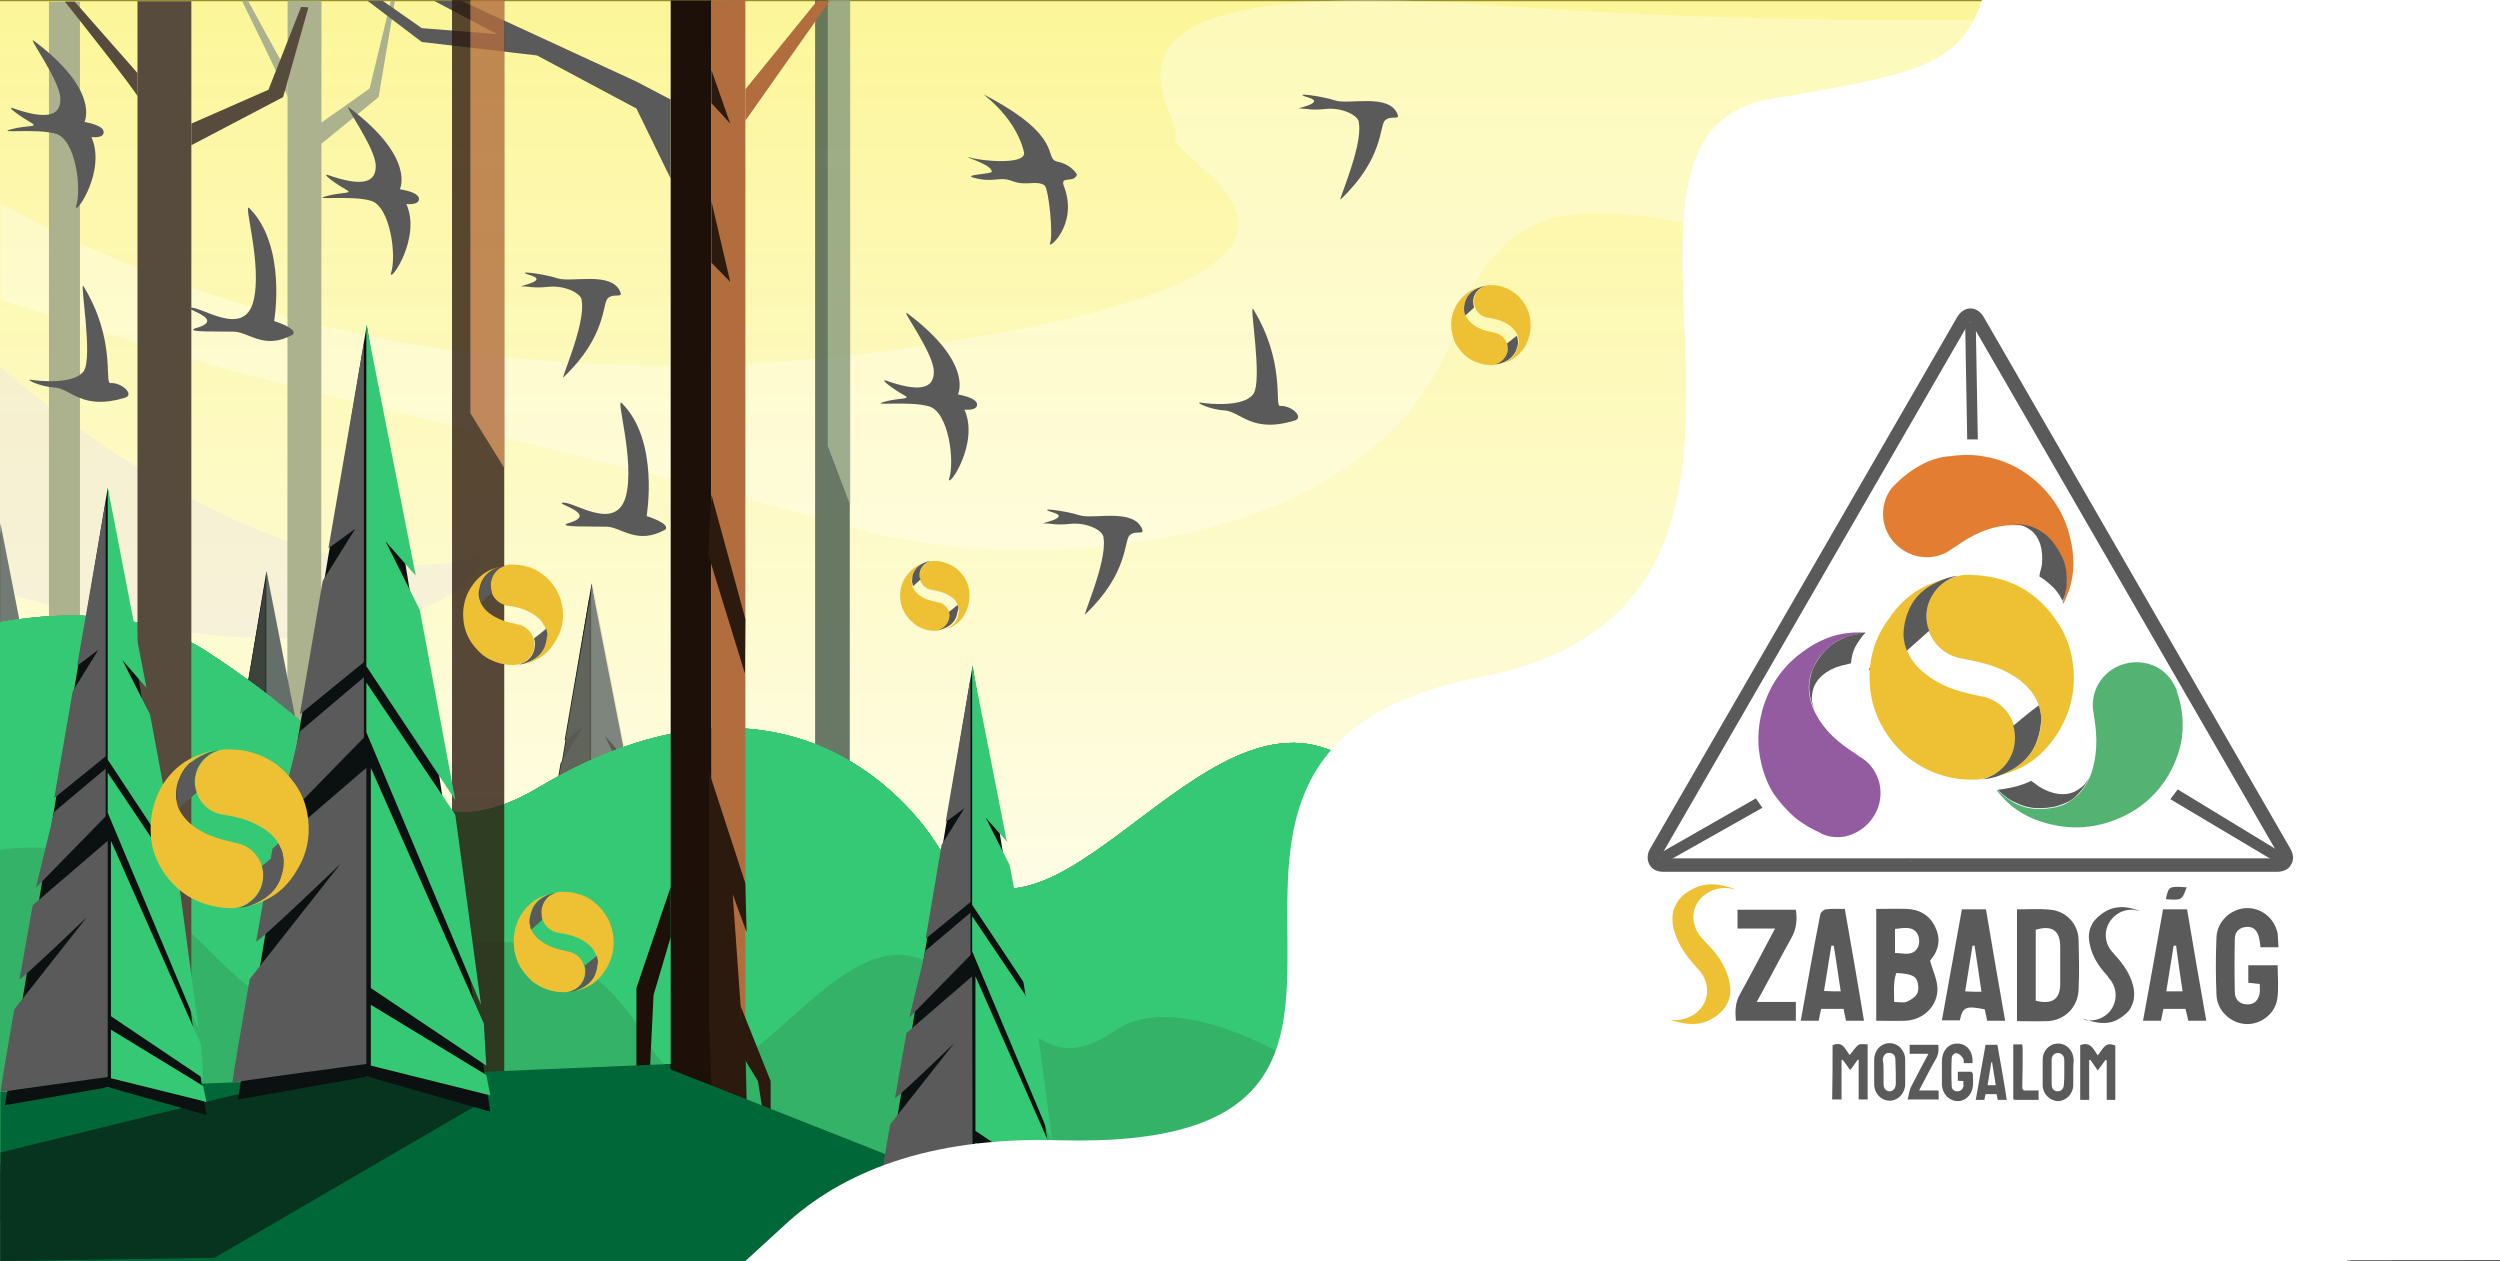 <?xml version="1.0" encoding="utf-8"?>
<!-- Generator: Adobe Illustrator 24.1.2, SVG Export Plug-In . SVG Version: 6.00 Build 0)  -->
<svg version="1.1" id="Réteg_1" xmlns="http://www.w3.org/2000/svg" xmlns:xlink="http://www.w3.org/1999/xlink" x="0px" y="0px"
	 viewBox="0 0 612.8 309.1" style="enable-background:new 0 0 612.8 309.1;" xml:space="preserve">
<rect x="0" y="0" width="612.8" height="309.1" fill="#333333" stroke="none"/>
<style type="text/css">
	.st0{fill:#FFFFFF;}
	.st1{fill:url(#SVGID_1_);}
	.st2{opacity:0.3;fill:#5B7768;enable-background:new    ;}
	.st3{opacity:0.5;fill:#F1E8E3;enable-background:new    ;}
	.st4{opacity:0.2;fill:#FFFADF;enable-background:new    ;}
	.st5{opacity:0.32;fill:#FFFFFF;enable-background:new    ;}
	.st6{fill:#0B1110;}
	.st7{fill:#4A5A59;}
	.st8{fill:#19231F;}
	.st9{opacity:0.4;fill:#CDC7B1;enable-background:new    ;}
	.st10{fill:#ACB18E;}
	.st11{fill:#3E5448;}
	.st12{opacity:0.3;fill:#CDC7B1;enable-background:new    ;}
	.st13{opacity:0.2;fill:#CDC7B1;enable-background:new    ;}
	.st14{fill:#59755C;}
	.st15{opacity:0.8;}
	.st16{fill:#425749;}
	.st17{fill:#869A7C;}
	.st18{fill:#54B372;}
	.st19{fill:#36C975;}
	.st20{fill:#1C1009;}
	.st21{opacity:0.7;}
	.st22{fill:#422211;}
	.st23{fill:#34B267;}
	.st24{fill:#B16D3D;}
	.st25{fill:#2D1A0F;}
	.st26{fill:#5A5A5A;}
	.st27{fill:#564B3C;}
	.st28{fill:#EEC135;}
	.st29{fill:#006838;}
	.st30{opacity:0.6;fill:#0B1110;enable-background:new    ;}
	.st31{fill:#816F65;}
	.st32{fill:#935CA1;}
	.st33{fill:#E37D32;}
</style>
<rect y="0.3" class="st0" width="575.3" height="308.8"/>
<linearGradient id="SVGID_1_" gradientUnits="userSpaceOnUse" x1="288.055" y1="14.454" x2="288.055" y2="323.89" gradientTransform="matrix(1 0 0 -1 0 323.89)">
	<stop  offset="0" style="stop-color:#FFFFFF;stop-opacity:0.4"/>
	<stop  offset="1" style="stop-color:#F9ED32;stop-opacity:0.5"/>
</linearGradient>
<rect y="0" class="st1" width="576.1" height="309.4"/>
<polygon class="st2" points="311.3,247.8 335.8,237.2 443.4,270.6 369.5,261.7 "/>
<path class="st3" d="M-0.3,89.6c0,0,67.8,60.9,118,46.8c0,0,2.5,10-30.9,18c-32.7,7.9-87.3-9.7-87.3-9.7L-0.3,89.6z"/>
<polygon class="st4" points="371.9,254.3 449.5,227.7 493.3,278.3 283.8,280 "/>
<path class="st5" d="M0.1,50c5.1,1.8,88.1,54.4,220.9,35.5c132.8-19,65-45.5,67.1-51.9S255.2-6.9,366.1,1.3s209.9,0,209.9,0v46.1
	c0,0-55.6-22.6-101,3.6C429.5,77.1,376.6,22,357.2,79.8c-19.4,57.8-108,61.4-147.9,49.6C169.3,117.7,75.3,96.1,55.9,90.6
	C36.5,85.2,0.1,73.5,0.1,73.5C0.1,57.5,0.1,57.5,0.1,50z"/>
<g>
	<g>
		<polygon class="st6" points="193.9,180.5 176.4,285.1 193.9,282.1 210.6,286.8 202.6,234.3 		"/>
		<polygon class="st7" points="193.8,180.4 193.8,226.6 205.8,244.7 201,219 196.4,209.7 200.4,214.4 		"/>
		<polygon class="st7" points="193.8,228.8 205.8,246.6 209.3,272.4 193.8,235.5 		"/>
		<polygon class="st7" points="194.4,240.3 209.7,274.9 210,280.6 194.4,270.1 		"/>
		<polygon class="st7" points="194.4,272.4 194.4,280.6 210.6,284.6 210,281.9 		"/>
		<polygon class="st8" points="193.5,182.9 193.5,226 184.8,233.1 187.9,215 192.3,208 188.7,210.6 		"/>
		<polygon class="st8" points="193.5,228.1 193.5,236.2 181.7,248.3 184.8,235.4 		"/>
		<path class="st8" d="M193.8,240.3l-12.7,10.9c0,0-1.1,5.8-2.2,12.5c-0.1,0.6,11.4-10.5,11.4-10.5L178,268.9
			c-1.4,8-2.4,14.1-2.3,14c0.3-0.1,18.1-2.6,18.1-2.6L193.8,240.3L193.8,240.3z"/>
	</g>
	<path class="st9" d="M210.6,284.6l-0.5-2.7l-0.2-0.1l-0.2-1.4l0.5,0.3l-0.4-5.7l-1.4-3.2l-0.4-2.7l1.5,3.5l-3.5-25.7L204,244
		l-0.4-2.6l2.2,3.3L201,219l-1.4-2.8l-0.6-3.4l1.4,1.6l-6.6-34v0.3l-1.1,6.4l-4.1,23.6l0.2-0.1l-0.7,4.1l-0.3,0.4l-3.1,18.1l0.4-0.3
		l-0.6,3.6l-2.9,11.9l1.1-1.1l-0.5,3.1l-1.1,0.9c0,0-1.1,5.9-2.2,12.5c0,0.1,0.5-0.3,1.2-1l-0.7,4.3l-1.4,1.8
		c-1.4,8-2.4,14.1-2.3,14c0,0,0.5-0.1,1.1-0.2l-0.4,2.4l17.5-3l16.6,4.8l-0.4-2.3L210.6,284.6z"/>
</g>
<g>
	<polygon class="st10" points="78.7,268.7 70.4,268.7 70.5,0.2 78.8,0.2 	"/>
	<polygon class="st10" points="78.7,30.1 90.6,21.7 95.8,0.2 96.8,0.2 92.8,23.8 78.7,35.3 	"/>
	<path class="st10" d="M70.5,17.9L60.8,0.2h-1.5c0,0,11.2,22.7,11.2,23.6S70.5,17.9,70.5,17.9z"/>
</g>
<rect x="12" y="0.4" class="st10" width="7.6" height="269.1"/>
<g>
	<g>
		<polygon class="st6" points="422.4,141 398.6,283.9 422.6,279.8 445.3,286.3 434.3,214.5 		"/>
		<polygon class="st7" points="422.4,140.8 422.4,203.9 438.8,228.6 432.3,193.5 425.9,180.9 431.5,187.2 		"/>
		<polygon class="st7" points="422.4,207 438.8,231.4 443.5,266.5 422.4,216.2 		"/>
		<polygon class="st7" points="423.2,222.7 444.1,269.9 444.5,277.7 423.2,263.4 		"/>
		<polygon class="st7" points="423.2,266.5 423.2,277.7 445.3,283.2 444.5,279.5 		"/>
		<polygon class="st8" points="421.9,144.2 421.9,203.2 410.1,212.8 414.3,188.2 420.3,178.5 415.4,182.1 		"/>
		<polygon class="st8" points="421.9,206 421.9,217.1 405.8,233.6 410.1,216 		"/>
		<path class="st8" d="M422.4,222.7l-17.3,14.9c0,0-1.4,8-3,17.1c-0.1,0.8,15.6-14.3,15.6-14.3l-16.8,21.3
			c-1.9,10.9-3.4,19.3-3.2,19.2c0.4-0.2,24.8-3.5,24.8-3.5L422.4,222.7L422.4,222.7z"/>
	</g>
	<path class="st9" d="M445.3,283.2l-0.7-3.7l-0.3-0.2l-0.3-2l0.6,0.4l-0.5-7.8l-2-4.4l-0.6-3.7l2,4.7l-4.7-35.2l-2.5-3.6l-0.5-3.6
		l3,4.5l-6.6-35.1l-1.9-3.8l-0.8-4.6l1.9,2.1l-9.1-46.5v0.4l-1.5,8.7l-5.6,32.2l0.2-0.2l-0.9,5.6l-0.3,0.6l-4.3,24.6l0.5-0.4l-0.8,5
		l-3.9,16.2l1.5-1.5l-0.7,4.3l-1.5,1.3c0,0-1.4,8-3,17.1c0,0.2,0.6-0.4,1.7-1.3l-1,5.8l-2,2.5c-1.9,10.9-3.4,19.3-3.2,19.2
		c0,0,0.6-0.1,1.6-0.3l-0.5,3.3l23.9-4.2l22.7,6.5l-0.5-3.2L445.3,283.2z"/>
</g>
<g>
	<g>
		<polygon class="st6" points="389.3,192.8 374.7,280.6 389.4,278 403.4,282 396.6,237.9 		"/>
		<polygon class="st7" points="389.3,192.6 389.3,231.4 399.4,246.6 395.4,225 391.5,217.3 394.9,221.2 		"/>
		<polygon class="st7" points="389.3,233.3 399.4,248.3 402.3,269.9 389.3,238.9 		"/>
		<polygon class="st7" points="389.8,243 402.6,272 402.9,276.8 389.8,268 		"/>
		<polygon class="st7" points="389.8,269.9 389.8,276.8 403.4,280.1 402.9,277.8 		"/>
		<polygon class="st8" points="389,194.8 389,231 381.7,236.9 384.4,221.8 388,215.8 385,218.1 		"/>
		<polygon class="st8" points="389,232.7 389,239.5 379.1,249.6 381.7,238.8 		"/>
		<path class="st8" d="M389.3,243l-10.6,9.2c0,0-0.9,4.9-1.9,10.5c-0.1,0.5,9.6-8.8,9.6-8.8l-10.3,13.1c-1.2,6.7-2.1,11.8-1.9,11.8
			c0.2-0.1,15.2-2.1,15.2-2.1L389.3,243L389.3,243z"/>
	</g>
	<path class="st9" d="M403.4,280.1l-0.5-2.3l-0.2-0.1l-0.2-1.2l0.4,0.3l-0.3-4.8l-1.2-2.7l-0.4-2.3l1.2,2.9l-2.9-21.6l-1.5-2.2
		l-0.3-2.2l1.8,2.8l-4-21.6l-1.2-2.3l-0.5-2.8l1.1,1.3l-5.6-28.5v0.3l-0.9,5.4l-3.4,19.8l0.1-0.1l-0.6,3.5l-0.2,0.3l-2.6,15.1
		l0.3-0.2l-0.5,3.1l-2.4,9.9l0.9-0.9l-0.4,2.6l-0.9,0.8c0,0-0.9,4.9-1.9,10.5c0,0.1,0.4-0.2,1-0.8l-0.6,3.6l-1.2,1.5
		c-1.2,6.7-2.1,11.8-1.9,11.8c0,0,0.4-0.1,1-0.2l-0.3,2l14.7-2.6l14,4l-0.3-1.9L403.4,280.1z"/>
</g>
<g>
	<g>
		<polygon class="st6" points="219.1,216.4 208.4,281.1 219.2,279.2 229.5,282.1 224.5,249.6 		"/>
		<polygon class="st7" points="219.1,216.3 219.1,244.9 226.6,256 223.6,240.2 220.7,234.4 223.2,237.3 		"/>
		<polygon class="st7" points="219.1,246.3 226.6,257.3 228.7,273.2 219.1,250.4 		"/>
		<polygon class="st7" points="219.5,253.4 228.9,274.7 229.1,278.3 219.5,271.8 		"/>
		<polygon class="st7" points="219.5,273.2 219.5,278.3 229.5,280.7 229.1,279 		"/>
		<polygon class="st8" points="218.9,217.9 218.9,244.5 213.6,248.9 215.5,237.7 218.2,233.4 215.9,235 		"/>
		<polygon class="st8" points="218.9,245.8 218.9,250.8 211.6,258.3 213.6,250.3 		"/>
		<path class="st8" d="M219.1,253.4l-7.8,6.7c0,0-0.6,3.6-1.4,7.7c-0.1,0.4,7.1-6.5,7.1-6.5l-7.6,9.6c-0.9,4.9-1.5,8.7-1.4,8.7
			c0.2-0.1,11.2-1.6,11.2-1.6V253.4z"/>
	</g>
	<path class="st9" d="M229.5,280.7l-0.3-1.7L229,279l-0.1-0.9l0.3,0.2l-0.2-3.5l-0.9-2l-0.3-1.7l0.9,2.1l-2.1-15.9l-1.1-1.6
		l-0.3-1.6l1.4,2l-3-15.9l-0.9-1.7l-0.3-2.1l0.9,1l-4.1-21v0.2l-0.7,3.9l-2.5,14.6l0.1-0.1l-0.4,2.6l-0.2,0.3l-1.9,11.1l0.2-0.2
		l-0.4,2.3l-1.8,7.3l0.7-0.7l-0.3,1.9l-0.7,0.6c0,0-0.6,3.6-1.4,7.7c0,0.1,0.3-0.2,0.8-0.6l-0.4,2.6l-0.9,1.1
		c-0.9,4.9-1.5,8.7-1.4,8.7c0,0,0.3-0.1,0.7-0.1l-0.3,1.5l10.8-1.9l10.3,2.9l-0.2-1.4L229.5,280.7z"/>
</g>
<g>
	<g>
		<polygon class="st6" points="241.3,252.2 234.2,294.9 241.4,293.6 248.1,295.6 244.9,274.1 		"/>
		<polygon class="st7" points="241.3,252.1 241.3,271 246.2,278.4 244.3,267.9 242.4,264.1 244,266 		"/>
		<polygon class="st7" points="241.3,271.9 246.2,279.2 247.6,289.7 241.3,274.6 		"/>
		<polygon class="st7" points="241.6,276.6 247.8,290.7 247.9,293 241.6,288.7 		"/>
		<polygon class="st7" points="241.6,289.7 241.6,293 248.1,294.6 247.9,293.5 		"/>
		<polygon class="st8" points="241.2,253.2 241.2,270.8 237.6,273.6 238.9,266.3 240.7,263.4 239.2,264.5 		"/>
		<polygon class="st8" points="241.2,271.6 241.2,274.9 236.4,279.8 237.6,274.6 		"/>
		<path class="st8" d="M241.3,276.6l-5.2,4.5c0,0-0.4,2.4-0.9,5.1c0,0.2,4.7-4.3,4.7-4.3l-5,6.4c-0.6,3.3-1,5.7-0.9,5.7
			c0.1-0.1,7.4-1,7.4-1V276.6z"/>
	</g>
	<path class="st9" d="M248.1,294.6l-0.2-1.1l-0.1-0.1l-0.1-0.6l0.2,0.1l-0.1-2.3l-0.6-1.3l-0.2-1.1l0.6,1.4l-1.4-10.5l-0.7-1.1
		l-0.2-1.1l0.9,1.4l-2-10.5l-0.6-1.1l-0.2-1.4l0.6,0.6l-2.7-13.9v0.1l-0.4,2.6l-1.7,9.6l0.1,0l-0.3,1.7l-0.1,0.2l-1.3,7.4l0.1-0.1
		l-0.3,1.5l-1.2,4.8l0.4-0.5l-0.2,1.3l-0.4,0.4c0,0-0.4,2.4-0.9,5.1c0,0,0.2-0.1,0.5-0.4l-0.3,1.7l-0.6,0.7c-0.6,3.3-1,5.7-0.9,5.7
		c0,0,0.2,0,0.5-0.1l-0.2,1l7.1-1.2l6.8,1.9l-0.1-0.9L248.1,294.6z"/>
</g>
<polygon class="st11" points="0.1,208 69.7,244.5 210.1,264.8 288.1,309.1 0.1,309.1 "/>
<g>
	<g>
		<polygon class="st6" points="11,197.4 0.1,130 0.1,266.9 22.6,273.3 		"/>
		<polygon class="st7" points="8.8,175.2 2.1,161.8 8,168.6 0.1,128.3 0.1,188.8 15.8,212.4 		"/>
		<polygon class="st7" points="15.8,215.2 0.1,192 0.1,203.3 20.8,252.4 		"/>
		<polygon class="st7" points="21.3,256.1 0.1,208 0.1,249.7 21.8,264.3 		"/>
		<polygon class="st7" points="21.8,266.2 0.1,252.9 0.1,264.5 22.6,270.1 		"/>
	</g>
	<polygon class="st12" points="22.1,270 22.6,270.1 21.8,266.2 21.5,266 21.2,263.9 21.8,264.3 21.3,256.1 19.3,251.4 18.7,247.4 
		20.8,252.4 15.8,215.2 13.2,211.4 12.6,207.6 15.8,212.4 8.8,175.2 6.8,171.2 6,166.3 8,168.6 0.1,128.3 0.1,266.9 22.6,273.3 	"/>
</g>
<g>
	<g>
		<polygon class="st6" points="65.3,140.1 43.2,273.3 65.5,269.4 86.6,275.4 76.4,208.6 		"/>
		<polygon class="st7" points="65.3,139.9 65.3,198.8 80.6,221.8 74.5,189.1 68.6,177.3 73.8,183.2 		"/>
		<polygon class="st7" points="65.3,201.6 80.6,224.3 85,257 65.3,210.1 		"/>
		<polygon class="st7" points="66.1,216.2 85.5,260.2 85.9,267.5 66.1,254.1 		"/>
		<polygon class="st7" points="66.1,257 66.1,267.5 86.6,272.6 85.9,269.1 		"/>
		<polygon class="st8" points="64.9,143.1 64.9,198.1 53.8,207 57.8,184.1 63.4,175.1 58.8,178.5 		"/>
		<polygon class="st8" points="64.9,200.6 64.9,211 49.8,226.4 53.8,210 		"/>
		<path class="st8" d="M65.3,216.2l-16.1,13.9c0,0-1.3,7.4-2.8,15.9c-0.1,0.7,14.5-13.4,14.5-13.4l-15.7,19.9
			c-1.8,10.2-3.1,17.9-2.9,17.8c0.3-0.2,23.1-3.3,23.1-3.3L65.3,216.2L65.3,216.2z"/>
	</g>
	<path class="st13" d="M86.6,272.6l-0.7-3.5l-0.3-0.2l-0.3-1.8l0.6,0.4l-0.4-7.3l-1.8-4.1l-0.5-3.5L85,257l-4.4-32.8l-2.3-3.4
		l-0.5-3.3l2.8,4.2l-6.1-32.7l-1.8-3.5l-0.7-4.3l1.8,2l-8.4-43.3v0.4l-1.3,8.1l-5.2,30l0.2-0.2l-0.9,5.3l-0.3,0.5l-4,23l0.5-0.4
		l-0.8,4.6l-3.7,15.1l1.4-1.4l-0.7,4l-1.4,1.2c0,0-1.3,7.4-2.8,15.9c0,0.1,0.6-0.3,1.6-1.2l-0.9,5.4l-1.8,2.3
		c-1.8,10.2-3.1,17.9-2.9,17.8c0,0,0.6-0.1,1.5-0.3l-0.5,3.1l22.3-3.9l21.2,6l-0.4-2.9L86.6,272.6z"/>
</g>
<path class="st3" d="M576.1,45.2c0,0-67.8,60.9-118,46.8c0,0-2.5,10,30.9,18c32.7,7.9,87.3-9.7,87.3-9.7L576.1,45.2z"/>
<path class="st14" d="M69.7,244.5c2.4,1,140.4,20.3,140.4,20.3L83.3,254.6L69.7,244.5z"/>
<g>
	<g>
		<polygon class="st6" points="145,143.1 122.8,276.3 145.1,272.4 166.3,278.4 156.1,211.6 		"/>
		<polygon class="st7" points="144.9,142.9 144.9,201.8 160.2,224.8 154.1,192.1 148.2,180.3 153.4,186.2 		"/>
		<polygon class="st7" points="144.9,204.6 160.2,227.3 164.6,260 144.9,213.2 		"/>
		<polygon class="st7" points="145.7,219.3 165.1,263.2 165.6,270.5 145.7,257.1 		"/>
		<polygon class="st7" points="145.7,260 145.7,270.5 166.3,275.6 165.6,272.1 		"/>
		<polygon class="st8" points="144.5,146.1 144.5,201.1 133.5,210.1 137.4,187.1 143,178.1 138.4,181.5 		"/>
		<polygon class="st8" points="144.5,203.7 144.5,214 129.5,229.4 133.5,213 		"/>
		<path class="st8" d="M144.9,219.3l-16.1,13.9c0,0-1.3,7.4-2.8,15.9c-0.1,0.7,14.5-13.4,14.5-13.4l-15.7,19.9
			c-1.8,10.2-3.1,17.9-2.9,17.8c0.3-0.2,23.1-3.3,23.1-3.3L144.9,219.3L144.9,219.3z"/>
	</g>
	<path class="st9" d="M166.3,275.6l-0.7-3.5l-0.3-0.2l-0.3-1.8l0.6,0.4l-0.4-7.3l-1.8-4.1l-0.5-3.5l1.9,4.4l-4.4-32.8l-2.3-3.4
		l-0.5-3.3l2.8,4.2l-6.1-32.7l-1.8-3.5l-0.7-4.3l1.8,2l-8.4-43.3v0.4l-1.4,8.1l-5.2,30l0.2-0.2l-0.9,5.3l-0.3,0.5l-4,23l0.4-0.4
		l-0.8,4.6l-3.6,15.1l1.4-1.4l-0.7,4l-1.4,1.2c0,0-1.3,7.4-2.8,15.9c0,0.1,0.6-0.3,1.6-1.2l-0.9,5.4l-1.8,2.3
		c-1.8,10.2-3.1,17.9-2.9,17.8c0.1,0,0.6-0.1,1.5-0.3l-0.5,3.1l22.3-3.9l21.1,6l-0.4-2.9L166.3,275.6z"/>
</g>
<g class="st15">
	<rect x="199.8" y="0" class="st16" width="8.5" height="285.6"/>
	<polygon class="st17" points="208.4,123.8 202.9,109.3 202.9,0 208.4,0 	"/>
</g>
<g>
	<path class="st18" d="M576.3,297.8l-203.7,11.3L14,251.1c-4.1-3.5-7.3-7.3-9.7-11.2c-1.8-2.9-3.2-5.9-4.3-9v-78.4
		c17.9-3.1,35.9-2.2,50.2,6.9c38.5,24.6,50.4,52.3,81.7,33.7c66.8-39.7,97.6,13.8,97.7,13.9c25.3,37.8,61.3-36.2,95.7-23.4
		c37.5,14,47.4-9.5,67.1-23.5L576.3,297.8z"/>
	<path class="st18" d="M576.3,297.8l-203.7,11.3L14,251.1c-4.1-3.5-7.3-7.3-9.7-11.2c-1.8-2.9-3.2-5.9-4.3-9v-78.4
		c17.9-3.1,35.9-2.2,50.2,6.9c38.5,24.6,50.4,52.3,81.7,33.7c66.8-39.7,97.6,13.8,97.7,13.9c25.3,37.8,61.3-36.2,95.7-23.4
		c37.5,14,47.4-9.5,67.1-23.5L576.3,297.8z"/>
	<path class="st18" d="M576.3,297.8l-203.7,11.3L14,251.1c-4.1-3.5-7.3-7.3-9.7-11.2c-1.8-2.9-3.2-5.9-4.3-9v-78.4
		c17.9-3.1,35.9-2.2,50.2,6.9c38.5,24.6,50.4,52.3,81.7,33.7c66.8-39.7,97.6,13.8,97.7,13.9c25.3,37.8,61.3-36.2,95.7-23.4
		c37.5,14,47.4-9.5,67.1-23.5L576.3,297.8z"/>
	<path class="st18" d="M576.3,297.8l-203.7,11.3L14,251.1c-4.1-3.5-7.3-7.3-9.7-11.2c-1.8-2.9-3.2-5.9-4.3-9v-78.4
		c17.9-3.1,35.9-2.2,50.2,6.9c38.5,24.6,50.4,52.3,81.7,33.7c66.8-39.7,97.6,13.8,97.7,13.9c25.3,37.8,61.3-36.2,95.7-23.4
		c37.5,14,47.4-9.5,67.1-23.5L576.3,297.8z"/>
	<path class="st18" d="M576.3,297.8l-203.7,11.3L14,251.1c-4.1-3.5-7.3-7.3-9.7-11.2c-1.8-2.9-3.2-5.9-4.3-9v-78.4
		c17.9-3.1,35.9-2.2,50.2,6.9c38.5,24.6,50.4,52.3,81.7,33.7c66.8-39.7,97.6,13.8,97.7,13.9c25.3,37.8,61.3-36.2,95.7-23.4
		c37.5,14,47.4-9.5,67.1-23.5L576.3,297.8z"/>
	<path class="st18" d="M576.3,297.8l-203.7,11.3L14,251.1c-4.1-3.5-7.3-7.3-9.7-11.2c-1.8-2.9-3.2-5.9-4.3-9v-78.4
		c17.9-3.1,35.9-2.2,50.2,6.9c38.5,24.6,50.4,52.3,81.7,33.7c66.8-39.7,97.6,13.8,97.7,13.9c25.3,37.8,61.3-36.2,95.7-23.4
		c37.5,14,47.4-9.5,67.1-23.5L576.3,297.8z"/>
	<g>
		<path class="st19" d="M576.3,297.8l-203.7,11.3L14,251.1c-4.1-3.5-7.3-7.3-9.7-11.2c-1.8-2.9-3.2-5.9-4.3-9v-78.4
			c17.9-3.1,35.9-2.2,50.2,6.9c38.5,24.6,50.4,52.3,81.7,33.7c66.8-39.7,97.6,13.8,97.7,13.9c25.3,37.8,61.3-36.2,95.7-23.4
			c37.5,14,47.4-9.5,67.1-23.5L576.3,297.8z"/>
	</g>
</g>
<polygon class="st20" points="158.1,260.8 125.7,267.1 91,281.5 72.5,287.6 0.1,276.5 0.1,299.4 45.8,292 71.8,309.5 135.8,292 
	199.4,295.5 176.7,270.9 166.4,260.8 "/>
<polygon class="st14" points="495.2,212.9 477.9,255 413.1,272.5 402,260.8 472.3,248.1 "/>
<g class="st21">
	<path class="st11" d="M468.5,54.8c0,0,0.5,0.8,0.6,0.8s0.1-0.6,0.6-0.8C470.3,54.5,468.5,54.8,468.5,54.8z"/>
	<path class="st11" d="M472.1,55.5c-0.1-0.5-1.4-1-2.7-0.6c-1.3,0.4,1.2-1.1,2.4-0.5C473.1,54.9,472.2,55.5,472.1,55.5L472.1,55.5z"
		/>
	<path class="st11" d="M465.2,54.2c0,0,2.6-0.2,3.3,0.6c0.3,0.3,0.7,0.3,0.6,0.1c-0.2-0.4-0.9-1.1-1.6-1.2
		C466.7,53.5,465.6,53.9,465.2,54.2z"/>
</g>
<g>
	<path class="st22" d="M11.4,251.6c0-4.5,0-9.1,0-13.6c0-0.5-0.1-0.9-0.4-1.3c-2.5-4-5-8.1-7.4-12.1c-0.6-1-0.6-1.8,0.1-2.6
		c0.8-0.9,2.3-0.9,2.9,0.1c1,1.5,1.9,3,2.8,4.5c1.3,2.1,2.6,4.1,3.8,6.2c0.1,0.2,0.3,0.4,0.6,0.4c1.3,0,2.6,0,4,0
		c0.4,0,0.5-0.2,0.6-0.4c2.1-3.4,4.2-6.8,6.2-10.2c0.7-1.1,1.7-1.5,2.7-1c1,0.5,1.4,1.6,0.9,2.6c-0.7,1.3-1.5,2.6-2.3,3.8
		c-1.8,3-3.7,6-5.5,9c-0.1,0.2-0.2,0.4-0.2,0.6c0,5.5,0,11,0,16.5c0,3.7,0,7.4,0,11.1c0,0.6-0.1,1.2-0.6,1.7
		c-0.6,0.5-1.3,0.7-2.1,0.4c-0.8-0.3-1.2-0.9-1.2-1.8c0-1.7,0-3.4,0-5.1c0-3.3,0-6.5,0-9.8c0-0.5-0.4-0.3-0.6-0.3
		c-0.3-0.1-0.4,0-0.4,0.3c0,3.6,0,7.1,0,10.7c0,1.3,0,2.7,0,4c0,1.2-0.8,2.1-1.9,2.1c-1.1,0-2-0.9-2-2.1
		C11.4,260.9,11.4,256.3,11.4,251.6L11.4,251.6z"/>
	<path class="st22" d="M11.2,227.3c-0.1-2.3,1.9-4.4,4.3-4.4c2.4-0.1,4.5,1.9,4.5,4.4c0,2.4-1.7,4.3-4.3,4.4
		C13.3,231.8,11.3,229.8,11.2,227.3z"/>
</g>
<polygon class="st20" points="197.3,300.8 201.5,300.8 283.3,309.1 249.7,308.3 178.1,309.1 70.5,309.1 0.1,309.1 0.1,287.6 
	40.3,297.5 69.7,300 123.6,292 "/>
<path class="st23" d="M273.7,252.4c-19.4,13.1-20.8-5.4-47.4-17.1c-24.4-10.8-50,51.4-67.9,19.6c-0.1-0.1-22-45.1-69.4-11.7
	c-22.3,15.7-30.7-7.7-58-28.3c-8.9-6.7-19.8-8.1-31-6.6v77c1.5,2.3,3.2,4.5,5.3,6.6l361.2,7.4c0,0-34.9-30.3-52.5-41
	C306.2,253.8,285.6,244.4,273.7,252.4z"/>
<g>
	<rect x="164.4" y="0.1" class="st20" width="10" height="273.3"/>
	<polygon class="st24" points="182.7,273.4 174.4,273.4 174.4,0.1 182.7,0 	"/>
	<polygon class="st25" points="181.8,258.5 185.8,265 187.6,276.5 188.9,276.5 188.9,265 181.5,246.5 	"/>
	<polygon class="st25" points="173.8,189.2 182.7,216.5 183,228.5 179.6,219.2 181.6,247.4 181.6,249.9 182.8,260.4 183.1,273.4 
		173.8,273.4 	"/>
	<polygon class="st25" points="174.4,121.3 173.6,135.9 182.6,165.1 182.7,151.7 	"/>
	<polygon class="st25" points="174.4,64.4 179,69.1 174.4,49.4 	"/>
	<polygon class="st25" points="174.4,17.2 179,30.3 174.4,25.3 	"/>
	<polygon class="st20" points="164.4,217.4 156,242.2 156,270.5 158.9,270.5 160.2,243.9 164.4,229.7 	"/>
	<path class="st20" d="M165.4,183.2l6.8,23.1c0,0,2.4,65.2,2.4,65.4c0,0.2-9.1-3.8-9.1-3.8V183.2z"/>
	<polygon class="st26" points="164.4,24.4 156,20 113.1,0.2 106.4,0.2 124.9,10 156,26.6 164.4,43.8 	"/>
	<polygon class="st26" points="103.4,6.9 93.8,0.2 90.1,0.2 103.4,10.3 131.7,13.6 124.8,8.6 	"/>
	<polygon class="st24" points="182.7,21.9 200.3,0.2 203.4,0.2 182.7,29.6 	"/>
</g>
<g class="st15">
	<rect x="110.8" y="0" class="st25" width="12.8" height="264.8"/>
	<polygon class="st24" points="123.6,114.7 115.3,101.3 115.3,0 123.6,0 	"/>
</g>
<g>
	<rect x="33.7" y="0.3" class="st27" width="13.2" height="269.2"/>
	<polygon class="st27" points="46.9,30.3 65.8,22 73.8,1.7 75.6,1.8 69.4,23.8 46.9,35.6 	"/>
	<path class="st27" d="M33.7,17.9L18.3,0.4h-2.4c0,0,17.9,22.5,17.9,23.4C33.7,24.6,33.7,17.9,33.7,17.9z"/>
</g>
<g>
	<path class="st28" d="M20.7,291.7c0.2,1.5,0.7,2.9,1.5,4.1c0.5,0.8,1.2,1.5,2,2.1c0.8,0.6,1.6,1,2.5,1.3c0.9,0.3,1.7,0.4,2.6,0.4
		c0,0,0,0,0,0c0.1,0,0.3,0,0.4,0c0,0,0.1,0,0.1,0c0,0,0,0,0,0c0.5,0,1-0.2,1.5-0.4c0.1,0,0.2-0.1,0.3-0.2c0.9-0.6,1.6-1.7,1.6-2.9
		c0.1-1.9-1.3-3.6-3.2-3.9c-0.1,0-0.3-0.1-0.5-0.1c-1.6-0.3-3.1-0.9-4.4-1.9c-0.6-0.5-1-1-1.4-1.7c-0.2-0.5-0.3-0.8-0.3-1.2
		c0-0.3,0-0.7,0-1.1c0.1-0.5,0.2-0.9,0.4-1.3c0.8-2.1,3-2.8,3.7-3c0,0-1.3,0.3-2.1,0.7c-1.4,0.6-2.5,1.7-3.4,3
		C21,287.5,20.5,289.5,20.7,291.7z"/>
	<path class="st28" d="M38.3,289.5c-0.2-1.5-0.8-2.9-1.7-4.1c-0.6-0.8-1.3-1.5-2-2s-1.7-1-2.6-1.3c-0.9-0.3-1.7-0.4-2.6-0.4
		c0,0,0,0,0,0c-0.1,0-0.3,0-0.4,0c0,0-0.1,0-0.1,0c0,0,0,0,0,0c-0.5,0.1-1,0.2-1.5,0.5c-0.1,0.1-0.2,0.1-0.3,0.2
		c-0.9,0.6-1.5,1.7-1.5,2.9c-0.1,1.9,1.4,3.5,3.3,3.8c0.2,0,0.3,0.1,0.5,0.1c1.6,0.3,3.1,0.8,4.4,1.8c0.6,0.5,1,1,1.4,1.6
		c0.3,0.5,0.3,0.8,0.4,1.2c0.1,0.3,0,0.7,0,1.1c0,0.5-0.2,0.9-0.3,1.4c-0.8,2.2-2.9,2.9-3.6,3.1c0,0,1.3-0.4,2.1-0.8
		c1.4-0.7,2.5-1.8,3.3-3.1C38.2,293.7,38.6,291.7,38.3,289.5z"/>
	<path class="st26" d="M25.6,285.4c0-1.2,0.6-2.3,1.5-2.9c0.1-0.1,0.2-0.1,0.3-0.2c0.3-0.2,0.6-0.3,0.9-0.4c0,0,0,0,0,0
		c0,0-0.4,0-1,0.2c-0.9,0.3-2.7,1-3.4,2.9c-0.2,0.4-0.3,0.9-0.4,1.3c0,0.3-0.1,0.7,0,1.1c0,0.3,0.1,0.6,0.3,1c0.3-0.3,1.1-0.9,2-1.7
		C25.6,286.3,25.6,285.8,25.6,285.4z"/>
	<path class="st26" d="M35.5,293.8c0-0.2-0.1-0.4-0.2-0.7c-0.3,0.2-1.2,0.9-2.2,1.8c0.1,0.4,0.2,0.8,0.2,1.3
		c-0.1,1.2-0.7,2.2-1.6,2.9c-0.1,0.1-0.2,0.1-0.3,0.2c-0.3,0.2-0.6,0.3-0.9,0.4c0,0,0,0,0,0c0,0,0.5,0,1.2-0.2
		c0.8-0.3,2.8-1,3.6-3.1c0.2-0.4,0.3-0.9,0.3-1.4C35.6,294.6,35.6,294.2,35.5,293.8z"/>
</g>
<g>
	<path class="st28" d="M220.7,146.9c0.1,1.4,0.6,2.8,1.5,4c0.5,0.8,1.2,1.4,1.9,2c0.7,0.6,1.6,1,2.4,1.3c0.8,0.3,1.7,0.4,2.5,0.4
		c0,0,0,0,0,0c0.1,0,0.3,0,0.4,0c0,0,0.1,0,0.1,0c0,0,0,0,0,0c0.5,0,1-0.2,1.4-0.4c0.1,0,0.2-0.1,0.3-0.2c0.9-0.6,1.5-1.6,1.6-2.7
		c0.1-1.9-1.2-3.4-3-3.7c-0.1,0-0.3-0.1-0.5-0.1c-1.5-0.3-3-0.8-4.2-1.8c-0.5-0.4-1-1-1.3-1.6c-0.2-0.5-0.3-0.8-0.3-1.1
		c-0.1-0.3,0-0.7,0-1c0.1-0.4,0.2-0.9,0.3-1.3c0.8-2.1,2.9-2.7,3.6-2.9c0,0-1.3,0.3-2.1,0.7c-1.4,0.6-2.4,1.7-3.3,2.9
		C220.9,143,220.5,144.9,220.7,146.9z"/>
	<path class="st28" d="M237.6,144.9c-0.2-1.4-0.7-2.8-1.6-3.9c-0.6-0.8-1.2-1.4-1.9-1.9c-0.8-0.5-1.6-0.9-2.5-1.2
		c-0.8-0.3-1.7-0.4-2.5-0.4c0,0,0,0,0,0c-0.1,0-0.3,0-0.4,0c0,0-0.1,0-0.1,0c0,0,0,0,0,0c-0.5,0.1-1,0.2-1.4,0.5
		c-0.1,0.1-0.2,0.1-0.3,0.2c-0.9,0.6-1.4,1.6-1.5,2.8c-0.1,1.9,1.3,3.4,3.1,3.6c0.1,0,0.3,0.1,0.5,0.1c1.5,0.3,3,0.7,4.3,1.7
		c0.6,0.4,1,0.9,1.3,1.6c0.2,0.5,0.3,0.8,0.4,1.1c0.1,0.3,0.1,0.7,0,1c-0.1,0.4-0.2,0.9-0.3,1.3c-0.7,2.1-2.8,2.7-3.5,3
		c0,0,1.3-0.4,2-0.7c1.4-0.7,2.4-1.7,3.2-3C237.4,148.9,237.8,146.9,237.6,144.9z"/>
	<path class="st26" d="M225.4,140.9c0-1.1,0.6-2.2,1.5-2.8c0.1-0.1,0.2-0.1,0.3-0.2c0.3-0.2,0.6-0.3,0.9-0.4c0,0,0,0,0,0
		c0,0-0.4,0-0.9,0.2c-0.9,0.3-2.6,1-3.3,2.8c-0.2,0.4-0.3,0.9-0.3,1.3c0,0.3-0.1,0.7,0,1c0.1,0.3,0.1,0.6,0.2,0.9
		c0.3-0.3,1-0.9,1.9-1.7C225.4,141.8,225.4,141.3,225.4,140.9z"/>
	<path class="st26" d="M234.9,149c0-0.2-0.1-0.4-0.2-0.7c-0.2,0.2-1.1,0.9-2.1,1.7c0.1,0.4,0.2,0.8,0.1,1.2
		c-0.1,1.1-0.7,2.1-1.6,2.7c-0.1,0.1-0.2,0.1-0.3,0.2c-0.3,0.1-0.6,0.3-0.9,0.3l0,0c0,0,0.5,0,1.1-0.2c0.8-0.3,2.7-1,3.4-3
		c0.1-0.4,0.3-0.9,0.3-1.3C234.9,149.7,234.9,149.3,234.9,149z"/>
</g>
<g>
	<path class="st28" d="M126,232.2c0.2,2.1,0.9,4,2.1,5.7c0.8,1.1,1.7,2.1,2.7,2.9c1.1,0.8,2.3,1.4,3.5,1.8c1.2,0.4,2.4,0.6,3.6,0.6
		c0,0,0,0,0.1,0c0.2,0,0.4,0,0.6,0c0,0,0.1,0,0.1,0v0c0.7-0.1,1.4-0.3,2-0.6c0.1-0.1,0.3-0.1,0.4-0.2c1.3-0.9,2.2-2.3,2.3-3.9
		c0.1-2.7-1.8-5-4.4-5.3c-0.2-0.1-0.4-0.1-0.7-0.2c-2.2-0.4-4.3-1.2-6.1-2.6c-0.8-0.6-1.4-1.4-1.9-2.3c-0.3-0.7-0.4-1.1-0.5-1.6
		c-0.1-0.5-0.1-1,0-1.5c0.1-0.6,0.3-1.3,0.5-1.9c1.1-3,4.1-3.9,5.1-4.2c0,0-1.8,0.5-2.9,1c-2,0.9-3.5,2.4-4.7,4.2
		C126.3,226.5,125.7,229.3,126,232.2z"/>
	<path class="st28" d="M150.3,229.3c-0.3-2.1-1-4-2.3-5.7c-0.8-1.1-1.7-2-2.8-2.8c-1.1-0.8-2.3-1.4-3.6-1.7
		c-1.2-0.4-2.4-0.5-3.6-0.5c0,0,0,0-0.1,0c-0.2,0-0.4,0-0.6,0c0,0-0.1,0-0.1,0v0c-0.7,0.1-1.4,0.3-2,0.7c-0.1,0.1-0.2,0.1-0.4,0.2
		c-1.3,0.9-2.1,2.3-2.1,4c-0.1,2.7,1.9,4.9,4.5,5.2c0.2,0.1,0.4,0.1,0.7,0.1c2.2,0.4,4.3,1.1,6.1,2.5c0.8,0.6,1.5,1.4,1.9,2.3
		c0.4,0.7,0.4,1.1,0.5,1.6c0.1,0.5,0.1,1,0,1.5c-0.1,0.6-0.2,1.3-0.4,1.9c-1.1,3-4,3.9-5,4.4c0,0,1.8-0.5,2.9-1.1
		c2-0.9,3.5-2.5,4.6-4.3C150.1,235,150.7,232.2,150.3,229.3z"/>
	<path class="st26" d="M132.7,223.5c0.1-1.7,0.9-3.1,2.1-4c0.1-0.1,0.2-0.2,0.4-0.2c0.4-0.2,0.8-0.4,1.2-0.5c0,0,0,0,0,0
		c0,0-0.5,0.1-1.3,0.3c-1.3,0.4-3.7,1.4-4.7,4.1c-0.2,0.6-0.4,1.2-0.5,1.9c-0.1,0.5-0.1,1,0,1.5c0.1,0.5,0.1,0.8,0.3,1.3
		c0.4-0.4,1.5-1.3,2.7-2.4C132.8,224.8,132.7,224.1,132.7,223.5z"/>
	<path class="st26" d="M146.5,235.2c-0.1-0.3-0.1-0.6-0.2-0.9c-0.4,0.3-1.6,1.3-3,2.4c0.2,0.6,0.3,1.1,0.2,1.8
		c-0.1,1.7-1,3.1-2.3,3.9c-0.1,0.1-0.3,0.2-0.4,0.2c-0.4,0.2-0.8,0.4-1.3,0.5c0,0,0,0,0,0c0,0,0.7,0,1.6-0.3
		c1.1-0.4,3.9-1.4,4.9-4.3c0.2-0.6,0.4-1.2,0.4-1.9C146.6,236.2,146.6,235.7,146.5,235.2z"/>
</g>
<g>
	<path class="st28" d="M113.6,152c0.2,2.1,0.9,4,2.1,5.7c0.8,1.1,1.7,2.1,2.7,2.9s2.3,1.4,3.5,1.8c1.2,0.4,2.4,0.6,3.6,0.6
		c0,0,0,0,0.1,0c0.2,0,0.4,0,0.6,0c0,0,0.1,0,0.1,0v0c0.7-0.1,1.4-0.3,2-0.6c0.1-0.1,0.3-0.1,0.4-0.2c1.3-0.9,2.2-2.3,2.3-3.9
		c0.1-2.7-1.8-5-4.4-5.3c-0.2-0.1-0.4-0.1-0.7-0.2c-2.2-0.4-4.3-1.2-6.1-2.6c-0.8-0.6-1.4-1.4-1.9-2.3c-0.3-0.7-0.4-1.1-0.5-1.6
		c-0.1-0.5-0.1-1,0-1.5c0.1-0.6,0.3-1.3,0.5-1.9c1.2-3,4.1-3.9,5.2-4.2c0,0-1.8,0.5-2.9,1c-2,0.9-3.5,2.4-4.7,4.2
		C113.9,146.3,113.3,149.1,113.6,152z"/>
	<path class="st28" d="M137.9,149.1c-0.3-2.1-1-4-2.3-5.7c-0.8-1.1-1.7-2-2.8-2.8c-1.1-0.8-2.3-1.4-3.6-1.7
		c-1.2-0.4-2.4-0.5-3.6-0.5c0,0,0,0-0.1,0c-0.2,0-0.4,0-0.6,0c0,0-0.1,0-0.1,0v0c-0.7,0.1-1.4,0.3-2,0.7c-0.2,0.1-0.2,0.1-0.4,0.2
		c-1.3,0.9-2.1,2.3-2.2,4c-0.1,2.7,1.9,4.9,4.5,5.2c0.2,0.1,0.4,0.1,0.7,0.1c2.2,0.4,4.3,1.1,6.1,2.5c0.8,0.6,1.5,1.4,1.9,2.3
		c0.4,0.7,0.4,1.1,0.5,1.6c0.1,0.5,0.1,1,0,1.5c-0.1,0.6-0.2,1.3-0.4,1.9c-1.1,3-4,3.9-5,4.4c0,0,1.8-0.5,2.9-1.1
		c2-0.9,3.5-2.5,4.6-4.3C137.7,154.8,138.3,152,137.9,149.1z"/>
	<path class="st26" d="M120.3,143.3c0.1-1.7,0.9-3.1,2.2-4c0.2-0.1,0.2-0.2,0.4-0.2c0.4-0.2,0.8-0.4,1.2-0.5c0,0,0,0,0,0
		c0,0-0.5,0.1-1.3,0.3c-1.3,0.4-3.7,1.4-4.7,4.1c-0.2,0.6-0.4,1.2-0.5,1.9c-0.1,0.5-0.1,1,0,1.5c0.1,0.5,0.1,0.8,0.3,1.3
		c0.4-0.4,1.5-1.3,2.7-2.4C120.4,144.6,120.3,143.9,120.3,143.3z"/>
	<path class="st26" d="M134.1,155c-0.1-0.3-0.1-0.6-0.2-0.9c-0.4,0.3-1.6,1.3-3,2.4c0.2,0.6,0.3,1.1,0.2,1.8c-0.1,1.7-1,3.1-2.3,3.9
		c-0.1,0.1-0.3,0.2-0.4,0.2c-0.4,0.2-0.8,0.4-1.3,0.5c0,0,0,0,0,0c0,0,0.7,0,1.6-0.3c1.1-0.4,3.9-1.4,4.9-4.3
		c0.2-0.6,0.4-1.2,0.4-1.9C134.2,156,134.2,155.4,134.1,155z"/>
</g>
<g>
	<path class="st28" d="M355.8,80.8c0.2,1.7,0.7,3.2,1.7,4.5c0.6,0.9,1.3,1.6,2.2,2.3c0.8,0.6,1.8,1.1,2.8,1.4
		c0.9,0.3,1.9,0.5,2.9,0.5c0,0,0,0,0,0c0.1,0,0.3,0,0.4,0c0,0,0.1,0,0.1,0c0,0,0,0,0,0c0.6-0.1,1.1-0.2,1.6-0.5
		c0.1-0.1,0.2-0.1,0.3-0.2c1-0.7,1.7-1.8,1.8-3.1c0.1-2.1-1.4-3.9-3.5-4.2c-0.2-0.1-0.3-0.1-0.5-0.1c-1.7-0.3-3.4-0.9-4.8-2.1
		c-0.6-0.5-1.1-1.1-1.5-1.8c-0.3-0.6-0.3-0.9-0.4-1.3c0-0.4,0-0.8,0-1.2c0.1-0.5,0.2-1,0.4-1.5c0.9-2.3,3.3-3.1,4.1-3.3
		c0,0-1.4,0.4-2.3,0.8c-1.6,0.7-2.8,1.9-3.8,3.3C356,76.3,355.5,78.4,355.8,80.8z"/>
	<path class="st28" d="M375.1,78.4c-0.2-1.6-0.8-3.1-1.8-4.5c-0.6-0.9-1.4-1.6-2.2-2.2c-0.9-0.6-1.8-1.1-2.8-1.4
		c-1-0.3-1.9-0.4-2.9-0.4c0,0,0,0,0,0c-0.1,0-0.3,0-0.4,0c0,0-0.1,0-0.1,0c0,0,0,0,0,0c-0.6,0.1-1.1,0.2-1.6,0.5
		c-0.1,0.1-0.2,0.1-0.3,0.2c-1,0.7-1.7,1.9-1.7,3.2c-0.1,2.1,1.5,3.9,3.6,4.1c0.2,0,0.4,0.1,0.5,0.1c1.8,0.3,3.4,0.8,4.9,2
		c0.6,0.5,1.1,1.1,1.5,1.8c0.3,0.6,0.3,0.9,0.4,1.3c0.1,0.4,0.1,0.8,0,1.2c-0.1,0.5-0.2,1-0.4,1.5c-0.9,2.4-3.2,3.1-4,3.4
		c0,0,1.4-0.4,2.3-0.8c1.5-0.8,2.8-2,3.7-3.4C374.9,83,375.4,80.8,375.1,78.4z"/>
	<path class="st26" d="M361.1,73.9c0-1.3,0.7-2.5,1.7-3.2c0.1-0.1,0.2-0.1,0.3-0.2c0.3-0.2,0.6-0.3,1-0.4c0,0,0,0,0,0
		c0,0-0.4,0-1,0.2c-1,0.3-2.9,1.1-3.8,3.2c-0.2,0.5-0.3,1-0.4,1.5c0,0.4-0.1,0.8,0,1.2c0,0.4,0.1,0.6,0.3,1.1c0.3-0.3,1.2-1,2.1-1.9
		C361.2,74.9,361.1,74.4,361.1,73.9z"/>
	<path class="st26" d="M372,83.1c0-0.3-0.1-0.5-0.2-0.8c-0.3,0.2-1.3,1-2.4,1.9c0.1,0.4,0.2,0.9,0.2,1.4c-0.1,1.3-0.8,2.4-1.8,3.1
		c-0.1,0.1-0.2,0.1-0.3,0.2c-0.3,0.2-0.7,0.3-1,0.4c0,0,0,0,0,0c0,0,0.5,0,1.3-0.2c0.9-0.3,3.1-1.1,3.9-3.4c0.2-0.5,0.3-1,0.4-1.5
		C372.1,83.9,372.1,83.5,372,83.1z"/>
</g>
<g>
	<g>
		<g>
			<path class="st26" d="M152.1,71.7c0.5,1.4-1.7,0.1-3.1,1.4c-1.4,1.3-0.3,9.3-10.8,19.3c-1.3,1.8,5.4-12.8,4.4-18.6
				c0.1-1.9-4.2-3.9-8.1-3.5s-4.6-0.1-6.5-0.1c-1.9,0.1,6.8-1.3,2.1-2.7s3.2-0.4,6.5,0.7C140,69.4,150.1,66.3,152.1,71.7z"/>
			<path class="st26" d="M241.6,23.4c-2.4-1.3,7.1,4.3,9.4,13.9c0.7,3.3-11,2.1-13.2,1.3c-2.4-0.4,5.5,1.7,5.3,3.5
				c-0.1,0.6-7.4,0.7-4.3,1.5c5,1.3,6-0.5,9.4,0.8s5.7-0.3,7.8,1c1.1,0.8,2.2,12.3,1.4,14.2s7.2-4.5,3.3-14.2
				c-0.7-2.4,2.5-0.4,3.3-2.6c0,0-1.3-2.5-4.9-3.2C255.7,38.7,261.1,33.7,241.6,23.4z"/>
			<path class="st26" d="M222.4,76.8c-1.8-1.3,6.4,9.6,6.5,14.2s-4,5-11.7,2.3c-1.8-0.5,2.1,2.3,4.3,3.5s-0.9,0.6-4.8,1.7
				c-3.8,1.1,6.1-0.3,11,1.1s6.4,13.7,4.9,17.9c-0.1,2.1,7.5-8.9,3.8-17.1c0,0,3.2,0.4,3.1-1.3s-4.7-2.4-4.7-2.4
				S238.8,89.1,222.4,76.8z"/>
			<path class="st26" d="M307.2,75.8c-1.1-1.8,2.4,17.5,0,20.8s-11,2.4-12.8,2.1c-1.8-0.3,1.9,1.7,5.8,1.9c3.9,0.3,6.7,5.7,17.1,2.5
				c2.5-0.7-0.7-3.8-3.6-3.6C312.4,99.2,315.1,88.7,307.2,75.8z"/>
		</g>
		<g>
			<path class="st26" d="M85.6,26.4c-1.8-1.3,6.4,9.6,6.5,14.2s-4,5-11.7,2.3c-1.8-0.5,2.1,2.3,4.3,3.5s-0.9,0.6-4.8,1.7
				c-3.8,1.1,6.2-0.3,11,1.1s6.4,13.7,4.9,17.9c-0.1,2.1,7.5-8.9,3.8-17.1c0,0,3.2,0.4,3.1-1.3S98,46.4,98,46.4S102,38.7,85.6,26.4z
				"/>
			<path class="st26" d="M152.4,98.8c-1.6-1.6,3.3,14.2,1,22.9c-2.4,8.7-12.4,1.4-15.3,1.5c-2.9,0.1,9.4,2.8,1,5.1
				c-2.5,1,6,0.7,9.6,0.8s7.5,4.6,14.4,0.7c1.3-1.5-4.6-3.3-4.6-3.3S161.7,108,152.4,98.8z"/>
		</g>
		<g>
			<path class="st26" d="M8.3,10c-1.8-1.3,6.4,9.6,6.5,14.2s-4,5-11.7,2.3C1.4,26,5.2,28.7,7.5,30s-0.9,0.6-4.8,1.7s6.2-0.3,11,1.1
				c4.9,1.4,6.4,13.7,4.9,17.9c-0.1,2.1,7.5-8.9,3.8-17.1c0,0,3.2,0.4,3-1.3c-0.1-1.7-4.7-2.4-4.7-2.4S24.7,22.3,8.3,10z"/>
			<path class="st26" d="M20.5,70.2c-1.1-1.8,2.4,17.5,0,20.8s-11,2.4-12.8,2.1s1.9,1.7,5.8,1.9c3.9,0.3,6.7,5.7,17.1,2.5
				c2.5-0.7-0.7-3.8-3.6-3.6C25.6,93.7,28.4,83.2,20.5,70.2z"/>
			<path class="st26" d="M61.1,51c-1.6-1.6,3.3,14.1,1,22.9s-12.4,1.4-15.3,1.5c-2.9,0.1,9.4,2.8,1,5.1c-2.5,1,6,0.7,9.6,0.8
				s7.5,4.6,14.4,0.7c1.3-1.5-4.6-3.3-4.6-3.3S70.4,60.3,61.1,51z"/>
		</g>
		<g>
			<path class="st26" d="M342.6,28.1c0.5,1.4-1.7,0.1-3.1,1.4s-0.3,9.3-10.8,19.3c-1.3,1.8,5.4-12.8,4.4-18.6c0.1-1.9-4.2-3.9-8-3.5
				c-3.9,0.4-4.6-0.1-6.5-0.1c-1.9,0.1,6.8-1.3,2.1-2.7c-4.7-1.4,3.2-0.4,6.5,0.7C330.5,25.8,340.6,22.7,342.6,28.1z"/>
			<path class="st26" d="M280,129.8c0.5,1.4-1.7,0.1-3.1,1.4s-0.3,9.3-10.8,19.3c-1.3,1.8,5.4-12.8,4.4-18.6c0.1-1.9-4.2-3.9-8-3.5
				c-3.9,0.4-4.6-0.1-6.5-0.1c-1.9,0.1,6.8-1.3,2.1-2.7s3.2-0.4,6.5,0.7C267.9,127.4,278,124.4,280,129.8z"/>
			<path class="st26" d="M468.1,19.8c-1.6-1.6,3.3,14.1,1,22.9c-2.4,8.7-12.4,1.4-15.3,1.5c-2.9,0.1,9.4,2.8,1,5.1
				c-2.5,1,6,0.7,9.6,0.8c3.6,0.1,7.5,4.6,14.4,0.7c1.3-1.5-4.6-3.3-4.6-3.3S477.4,29.1,468.1,19.8z"/>
		</g>
	</g>
</g>
<polygon class="st29" points="0.1,267.7 164.3,260.8 164.3,262.1 183.1,269.5 283.3,309.1 0.1,309.1 "/>
<polygon class="st30" points="57,268.5 0.1,282.5 0.1,309.1 52.6,308.3 117.2,270.7 90.1,263.9 "/>
<g>
	<polygon class="st6" points="26.4,119.6 1.2,270.9 26.5,266.5 50.6,273.3 39,197.4 	"/>
	<polygon class="st19" points="26.4,119.4 26.4,186.2 43.7,212.4 36.8,175.2 30,161.8 35.9,168.6 	"/>
	<polygon class="st19" points="26.4,189.4 43.7,215.2 48.7,252.4 26.4,199.2 	"/>
	<polygon class="st19" points="27.2,206.1 49.3,256.1 49.8,264.3 27.2,249.1 	"/>
	<polygon class="st19" points="27.2,252.4 27.2,264.3 50.6,270.1 49.8,266.2 	"/>
	<polygon class="st26" points="25.9,123 25.9,185.4 13.3,195.6 17.8,169.5 24.1,159.3 18.9,163.2 	"/>
	<polygon class="st26" points="25.9,188.4 25.9,200.1 8.8,217.6 13.3,199 	"/>
	<path class="st26" d="M26.4,206.1L8,221.9c0,0-1.5,8.4-3.2,18.1c-0.2,0.8,16.5-15.2,16.5-15.2L3.5,247.4c-2,11.5-3.5,20.4-3.3,20.3
		c0.4-0.2,26.2-3.7,26.2-3.7V206.1z"/>
</g>
<g>
	<polygon class="st6" points="89.9,79.7 58.3,269.5 90.1,263.9 120.2,272.5 105.7,177.3 	"/>
	<polygon class="st19" points="89.8,79.5 89.8,163.3 111.6,196.1 102.9,149.5 94.5,132.7 101.9,141.1 	"/>
	<polygon class="st19" points="89.8,167.3 111.6,199.7 117.9,246.3 89.8,179.5 	"/>
	<polygon class="st19" points="90.9,188.2 118.6,250.9 119.2,261.2 90.9,242.2 	"/>
	<polygon class="st19" points="90.9,246.3 90.9,261.2 120.2,268.5 119.2,263.5 	"/>
	<polygon class="st26" points="89.2,84 89.2,162.3 73.5,175.1 79.1,142.4 87.1,129.6 80.5,134.4 	"/>
	<polygon class="st26" points="89.2,166 89.2,180.8 67.8,202.7 73.5,179.3 	"/>
	<path class="st26" d="M89.8,188.2l-23,19.8c0,0-1.9,10.6-4,22.7c-0.2,1.1,20.7-19,20.7-19L61.2,240c-2.5,14.5-4.4,25.5-4.2,25.4
		c0.5-0.3,32.8-4.6,32.8-4.6V188.2z"/>
</g>
<g>
	<path class="st28" d="M37,205.2c0.3,3.3,1.5,6.3,3.4,9c1.2,1.7,2.7,3.3,4.3,4.5c1.7,1.3,3.5,2.2,5.6,2.9c1.9,0.6,3.8,0.9,5.7,1
		c0,0,0.1,0,0.1,0c0.3,0,0.6,0,0.9,0c0.1,0,0.1,0,0.2,0v0c1.2-0.1,2.3-0.4,3.2-1c0.2-0.1,0.4-0.2,0.6-0.4c2-1.4,3.4-3.6,3.5-6.2
		c0.2-4.2-2.8-7.8-6.9-8.4c-0.3-0.1-0.7-0.2-1-0.3c-3.5-0.7-6.8-1.9-9.6-4.1c-1.2-1-2.3-2.2-3-3.6c-0.5-1.1-0.6-1.7-0.8-2.6
		c-0.1-0.7-0.1-1.6,0-2.4c0.1-1,0.4-2,0.8-2.9c1.8-4.7,6.5-6.1,8.1-6.7c-0.1,0-2.9,0.7-4.7,1.6c-3.1,1.4-5.6,3.8-7.5,6.7
		C37.6,196.2,36.6,200.5,37,205.2z"/>
	<path class="st28" d="M75.5,200.5c-0.4-3.3-1.6-6.3-3.6-8.9c-1.3-1.7-2.7-3.2-4.4-4.4c-1.7-1.2-3.6-2.1-5.6-2.7
		c-1.9-0.6-3.8-0.8-5.7-0.8c0,0-0.1,0-0.1,0c-0.3,0-0.6,0-0.9,0c-0.1,0-0.1,0-0.2,0v0c-1.2,0.1-2.2,0.5-3.2,1.1
		c-0.2,0.1-0.4,0.2-0.6,0.4c-2,1.4-3.3,3.7-3.4,6.3c-0.1,4.2,3,7.8,7.1,8.2c0.3,0.1,0.7,0.2,1,0.2c3.5,0.6,6.8,1.7,9.7,3.9
		c1.3,1,2.3,2.1,3,3.6c0.6,1.1,0.7,1.7,0.8,2.6c0.1,0.7,0.1,1.6,0,2.4c-0.1,1-0.4,2-0.7,2.9c-1.7,4.7-6.3,6.2-8,6.9
		c0.1,0,2.9-0.8,4.6-1.7c3.1-1.5,5.5-3.9,7.3-6.9C75.2,209.5,76.1,205.2,75.5,200.5z"/>
	<path class="st26" d="M47.7,191.4c0.1-2.6,1.4-4.9,3.4-6.3c0.2-0.1,0.3-0.3,0.6-0.4c0.6-0.4,1.3-0.6,2-0.8c0,0,0,0,0.1,0
		c0,0-0.8,0.1-2.1,0.4c-2,0.7-5.9,2.3-7.5,6.4c-0.4,1-0.6,1.9-0.8,2.9c-0.1,0.7-0.1,1.6,0,2.4c0.1,0.7,0.2,1.3,0.5,2.1
		c0.6-0.6,2.3-2.1,4.3-3.8C47.9,193.4,47.7,192.4,47.7,191.4z"/>
	<path class="st26" d="M69.4,209.9c-0.1-0.5-0.2-1-0.4-1.5c-0.6,0.4-2.6,2-4.8,3.9c0.3,0.9,0.4,1.8,0.3,2.8
		c-0.1,2.6-1.5,4.9-3.5,6.2c-0.2,0.2-0.4,0.3-0.6,0.4c-0.6,0.4-1.3,0.6-2,0.8h0c0,0,1.1,0,2.6-0.4c1.8-0.7,6.1-2.2,7.8-6.8
		c0.3-1,0.6-1.9,0.7-2.9C69.5,211.5,69.6,210.6,69.4,209.9z"/>
</g>
<g>
	<g>
		<polygon class="st6" points="238.4,163.2 216.2,296.3 238.5,292.4 259.6,298.5 249.5,231.6 		"/>
		<polygon class="st19" points="238.3,163 238.3,221.8 253.6,244.8 247.5,212.1 241.6,200.4 246.8,206.3 		"/>
		<polygon class="st19" points="238.3,224.6 253.6,247.3 258,280.1 238.3,233.2 		"/>
		<polygon class="st19" points="239.1,239.3 258.5,283.3 259,290.5 239.1,277.2 		"/>
		<polygon class="st19" points="239.1,280.1 239.1,290.5 259.6,295.6 259,292.2 		"/>
		<polygon class="st26" points="237.9,166.2 237.9,221.1 226.9,230.1 230.8,207.1 236.4,198.1 231.8,201.5 		"/>
		<polygon class="st26" points="237.9,223.7 237.9,234.1 222.9,249.4 226.9,233 		"/>
		<path class="st26" d="M238.3,239.3l-16.1,13.9c0,0-1.3,7.4-2.8,15.9c-0.1,0.7,14.5-13.4,14.5-13.4l-15.7,19.9
			c-1.8,10.2-3.1,17.9-2.9,17.8c0.4-0.2,23.1-3.3,23.1-3.3L238.3,239.3L238.3,239.3z"/>
	</g>
</g>
<path class="st0" d="M485.8,0c-5.2,15.9-15.5,18.2-51.5,24.2c-54.3,9,22,123.7-71.4,141.8c-98.2,19.1,6.5,116.5-103.4,113.5
	c-32.2-0.9-53.4,8-67.3,20.9l-9.7,8.9l430.3-0.4V0H485.8z"/>
<g>
	<polygon class="st26" points="482.2,107.7 481.7,79 484.3,79 484.8,107.7 	"/>
	<polygon class="st26" points="407.9,211.6 406.6,209.3 430.4,195.7 432,198 	"/>
	<polygon class="st26" points="558.2,211.5 532,195.9 533.8,193.5 559.6,209.2 	"/>
	<g>
		<g>
			<g>
				<path class="st26" d="M558.1,213.7H407.8c-1.6,0-2.9-0.6-3.5-1.8c-0.6-1.1-0.6-2.6,0.2-3.9l75.2-130.2c0.8-1.4,2-2.2,3.3-2.2
					s2.5,0.8,3.3,2.2L561.4,208c0.8,1.4,0.9,2.8,0.2,3.9C561,213.1,559.7,213.7,558.1,213.7z M407.1,210.3c0.1,0,0.3,0.1,0.7,0.1
					h150.3c0.4,0,0.6-0.1,0.7-0.1c0-0.1,0-0.3-0.2-0.6L483.4,79.5c-0.2-0.4-0.4-0.5-0.5-0.5c-0.1,0-0.2,0.2-0.5,0.5l-75.2,130.2
					C407.1,210,407.1,210.3,407.1,210.3z"/>
				<path class="st31" d="M461.1,161.9c-0.3-0.5-0.8-0.1-1.1-0.3c1.4-0.5,2.9-0.7,4.4-0.8c0,0.3-0.2,0.3-0.4,0.2
					c-0.4,0-0.7,0.2-1.1,0.4C462.4,161.7,461.7,161.8,461.1,161.9z"/>
				<path class="st31" d="M468.2,211.1c0.2-0.3,0.6-0.1,0.8-0.1C468.8,211.1,468.5,211.1,468.2,211.1z"/>
				<path class="st31" d="M458,164.4c0.1-0.7,0.8-1.4,1.4-1.5C459.1,163.5,458.6,164,458,164.4z"/>
			</g>
			<path class="st28" d="M458.4,168.7c0.4,4.2,1.9,8.1,4.4,11.7c1.6,2.2,3.4,4.2,5.6,5.8c2.2,1.6,4.6,2.9,7.2,3.7
				c2.4,0.8,4.9,1.2,7.4,1.2c0,0,0.1,0,0.1,0c0.4,0,0.8,0,1.1,0c0.1,0,0.2,0,0.3,0c0,0,0,0,0,0c1.5-0.1,2.9-0.6,4.2-1.2
				c0.3-0.1,0.6-0.3,0.8-0.5c2.6-1.8,4.4-4.7,4.6-8c0.3-5.4-3.6-10.1-8.9-10.8c-0.4-0.1-0.9-0.2-1.3-0.3c-4.5-0.9-8.7-2.4-12.3-5.4
				c-1.6-1.3-2.9-2.8-3.8-4.7c-0.7-1.5-0.8-2.2-1-3.3c-0.1-0.9-0.1-2.1,0-3c0.2-1.3,0.5-2.6,1-3.8c2.3-6.1,8.4-7.8,10.5-8.6
				c-0.1,0-3.7,1-6,2c-4,1.8-7.2,4.9-9.6,8.6C459.1,157.1,457.8,162.7,458.4,168.7z"/>
			<path class="st28" d="M508.1,162.7c-0.5-4.2-2.1-8.1-4.7-11.5c-1.6-2.2-3.5-4.1-5.7-5.7c-2.2-1.6-4.7-2.8-7.3-3.5
				c-2.4-0.7-4.9-1-7.4-1.1c0,0-0.1,0-0.1,0c-0.4,0-0.8,0-1.1,0c-0.1,0-0.2,0-0.3,0c0,0,0,0,0,0c-1.5,0.2-2.9,0.6-4.1,1.3
				c-0.3,0.2-0.5,0.3-0.8,0.5c-2.6,1.8-4.3,4.8-4.4,8.2c-0.2,5.4,3.9,10,9.2,10.6c0.4,0.1,0.9,0.2,1.3,0.3c4.5,0.8,8.8,2.2,12.5,5
				c1.6,1.3,3,2.8,3.9,4.6c0.7,1.4,0.9,2.2,1.1,3.3c0.2,0.9,0.2,2.1,0.1,3c-0.1,1.3-0.5,2.6-0.9,3.8c-2.2,6.1-8.2,8-10.3,8.9
				c0.1,0,3.7-1,6-2.1c4-1.9,7.1-5.1,9.4-8.8C507.7,174.3,508.9,168.7,508.1,162.7z"/>
			<path class="st26" d="M472.2,150.9c0.1-3.4,1.8-6.3,4.4-8.2c0.3-0.2,0.5-0.3,0.8-0.5c0.8-0.5,1.6-0.8,2.5-1.1c0,0,0.1,0,0.1,0
				c0,0-1.1,0.1-2.7,0.6c-2.6,0.9-7.6,2.9-9.6,8.3c-0.5,1.2-0.8,2.5-1,3.8c-0.1,0.9-0.2,2.1,0,3c0.1,0.9,0.3,1.6,0.7,2.7
				c0.8-0.7,3-2.7,5.5-4.9C472.4,153.5,472.2,152.2,472.2,150.9z"/>
			<path class="st26" d="M500.2,174.8c-0.1-0.7-0.2-1.2-0.5-1.9c-0.7,0.5-3.4,2.6-6.2,5c0.3,1.1,0.5,2.3,0.4,3.6
				c-0.2,3.4-2,6.3-4.6,8c-0.2,0.2-0.5,0.4-0.8,0.5c-0.8,0.4-1.7,0.8-2.6,1c0,0,0,0,0,0c0,0,1.4,0,3.4-0.6c2.3-0.9,7.9-2.9,10-8.8
				c0.4-1.2,0.8-2.5,0.9-3.8C500.4,176.8,500.4,175.7,500.2,174.8z"/>
			<path class="st18" d="M535,176.7c-0.1-2.5-0.6-4.9-1.4-7.2c0,0,0-0.1,0-0.1c-0.1-0.4-0.2-0.7-0.4-1c0-0.1-0.1-0.2-0.1-0.2
				c0,0,0,0,0,0c-0.6-1.3-1.5-2.5-2.6-3.4c-0.2-0.2-0.4-0.4-0.7-0.6c-2.6-1.8-6-2.4-9.3-1.4c-5.3,1.6-8.4,6.9-7.3,12.1
				c0,0.4,0.1,0.9,0.2,1.4c0.7,4.4,0.7,8.9-0.8,13.3c-0.7,1.9-1.7,3.7-3.2,5.2c-1.2,1.1-1.9,1.5-2.8,2.1c-0.9,0.5-2,0.8-2.9,1
				c-1.3,0.3-2.6,0.4-4,0.4c-4.7,0-7.9-2.5-10-4.6l-0.3,0c0.7,0.9,1.6,1.9,2.4,2.7c3.2,3.1,7.2,4.9,11.5,5.8
				c6,1.3,11.8,0.5,17.4-2.2c3.9-1.9,7.1-4.6,9.6-8.1c1.6-2.2,2.8-4.7,3.6-7.2C534.8,182.1,535.1,179.5,535,176.7z"/>
			<path class="st26" d="M492.8,196.1c0.1,0.1,0.2,0.1,0.2,0.1c0.2,0.1,0.4,0.2,0.6,0.3c1.7,0.9,3.7,1.6,6.1,1.6
				c1.3,0,2.7-0.1,4-0.4c0.9-0.2,2-0.6,2.9-1c1-0.5,1.7-0.9,2.8-2.1c1.2-1.2,2-2.5,2.7-4c-1,1.5-1,1.9-3.1,3.2
				c-2.7,1.6-6.4,0.8-9.2-1c-1-0.7-0.9-0.7-1.9-1.4c-1.2,0.6-2.7,1.1-3.8,1.4c-2,0.5-4.4,0.8-4.4,0.8c0.1,0.1,0.1,0.1,0.2,0.2
				C490.6,194.5,492,195.6,492.8,196.1z"/>
			<path class="st32" d="M440,200.4c1.9,1.6,4.1,2.8,6.3,3.8c0,0,0.1,0,0.1,0.1c0.3,0.2,0.7,0.3,1,0.4c0.1,0,0.2,0.1,0.2,0.1
				c0,0,0,0,0,0c1.4,0.4,2.9,0.5,4.3,0.3c0.3,0,0.6-0.1,0.9-0.2c3-0.8,5.7-2.9,7.2-6.1c2.3-5.1,0.3-10.9-4.3-13.4
				c-0.4-0.3-0.7-0.5-1.1-0.8c-3.8-2.4-7.2-5.3-9.4-9.4c-1-1.8-1.6-3.7-1.8-5.8c-0.1-1.6,0.1-2.4,0.3-3.5c0.2-1,0.7-2,1.1-2.9
				c0.6-1.2,1.4-2.2,2.3-3.2c3.1-3.5,7.1-4.3,10-4.5l0.2-0.2c-1.2-0.1-2.5-0.1-3.6,0c-4.4,0.3-8.4,2.1-12,4.8
				c-4.9,3.6-8.2,8.5-9.8,14.5c-1.1,4.2-1.2,8.4-0.2,12.6c0.6,2.7,1.6,5.2,3,7.5C436.2,196.6,438,198.7,440,200.4z"/>
			<path class="st26" d="M453.3,155.9c-0.1,0-0.2,0.1-0.3,0.1c-0.2,0.1-0.4,0.1-0.6,0.2c-1.8,0.7-3.6,1.7-5.2,3.5
				c-0.9,1-1.7,2.1-2.3,3.2c-0.5,0.9-0.9,1.9-1.1,2.9c-0.2,1.1-0.4,1.9-0.3,3.5c0.1,1.6,0.6,3.2,1.2,4.6c-0.5-1.8-0.8-2-0.4-4.4
				c0.6-3.1,3.6-5.4,6.9-6.3c1.2-0.3,1.4-0.3,2.5-0.6c0.2-1.8,0.5-2.9,1-3.9c0.9-1.8,2.5-3.6,2.5-3.6c-0.1,0-0.2,0-0.3,0
				C456.1,155.3,454.3,155.6,453.3,155.9z"/>
			<path class="st33" d="M470.8,114c-2.2,1.2-4.2,2.7-5.9,4.4c0,0-0.1,0.1-0.1,0.1c-0.3,0.3-0.5,0.5-0.8,0.8
				c-0.1,0.1-0.1,0.1-0.2,0.2c0,0,0,0,0,0c-0.9,1.1-1.6,2.5-1.9,3.9c-0.1,0.3-0.2,0.6-0.2,0.9c-0.5,3.1,0.4,6.4,2.8,8.9
				c3.8,4,9.9,4.5,14,1.3c0.4-0.2,0.8-0.5,1.1-0.7c3.7-2.6,7.7-4.6,12.3-5c2-0.2,4.1-0.1,6,0.6c1.5,0.5,2.2,1,3.1,1.7
				c0.8,0.6,1.6,1.4,2.2,2.2c0.8,1,1.5,2.2,2.1,3.4c2,4.2,1.2,8.2,0.3,11l0.2,0.3c0.5-1.1,1-2.3,1.4-3.4c1.4-4.2,1.3-8.6,0.2-12.9
				c-1.4-6-4.7-10.9-9.5-14.7c-3.4-2.7-7.3-4.4-11.5-5.1c-2.7-0.5-5.4-0.5-8.1-0.1C475.7,111.9,473.2,112.7,470.8,114z"/>
			<path class="st26" d="M506.6,143.5c0-0.1,0-0.2,0-0.3c0-0.2,0-0.4,0-0.7c0.1-1.9-0.2-4-1.2-6.1c-0.6-1.2-1.3-2.3-2.1-3.4
				c-0.6-0.8-1.4-1.6-2.2-2.2c-0.9-0.6-1.6-1.1-3.1-1.7c-1.6-0.5-3.2-0.7-4.8-0.7c1.8,0.3,2.2,0,4.2,1.3c2.7,1.7,3.5,5.4,3.1,8.8
				c-0.2,1.2-0.5,1.6-0.6,2.8c1.3,0.8,2,1.4,3.1,2.4c1.5,1.3,2.6,3.6,2.6,3.6c0-0.1,0.1-0.2,0.1-0.2
				C506.1,146.2,506.5,144.5,506.6,143.5z"/>
		</g>
		<g>
			<path class="st28" d="M408.3,249.6c1.7,0.5,6.8,2.7,11,0.3c0.9-0.5,1.7-1,2.4-1.7c0.5-0.5,1.1-1.1,1.4-1.7
				c0.4-0.7,0.7-1.2,0.9-2.3c0.3-1.5,0.1-2.9-0.3-4.4c-0.9-3.3-2.9-6.1-5.4-8.6c-0.3-0.3-0.5-0.5-0.7-0.8c-3-2.8-3.4-7.3-0.7-10.2
				c1.7-1.8,4.1-2.7,6.5-2.5c0.3,0,0.4,0,0.7,0.1l1.3,0.2c-1.7-0.6-6.2-2.4-10.5-0.1c-0.9,0.5-1.7,1-2.4,1.6
				c-0.5,0.5-1.1,1.1-1.4,1.7c-0.4,0.7-0.7,1.2-1,2.3c-0.3,1.5-0.2,2.9,0.2,4.4c0.9,3.3,2.8,6.2,5.1,8.7c0.2,0.3,0.5,0.5,0.7,0.8
				c2.9,2.9,3.2,7.3,0.4,10.2c-1.7,1.8-4.2,2.6-6.6,2.4c-0.2,0-0.5,0-0.7-0.1"/>
			<path class="st26" d="M510.6,249.7c1.3,0.4,5.4,2.1,8.7,0.1c0.7-0.4,1.3-0.9,1.9-1.4c0.4-0.4,0.9-0.9,1.1-1.4
				c0.3-0.6,0.5-1,0.7-1.9c0.2-1.2,0.2-2.4-0.2-3.7c-0.7-2.7-2.3-5-4.2-7.1c-0.2-0.2-0.4-0.4-0.5-0.6c-2.4-2.3-2.6-6-0.4-8.5
				c1.3-1.6,3.3-2.3,5.2-2.2c0.2,0,0.3,0,0.6,0.1l1,0.2c-1.3-0.5-4.9-1.9-8.4,0.1c-0.7,0.4-1.3,0.9-1.9,1.4
				c-0.4,0.4-0.9,0.9-1.2,1.4c-0.3,0.6-0.6,1-0.8,1.9c-0.3,1.2-0.2,2.4,0.1,3.6c0.6,2.8,2.1,5.1,4,7.2c0.2,0.2,0.4,0.4,0.5,0.7
				c2.3,2.4,2.4,6,0.2,8.5c-1.4,1.5-3.4,2.2-5.3,2c-0.2,0-0.4,0-0.6-0.1"/>
			<g>
				<path class="st26" d="M459.9,222.8c2.7,0,5.1-0.1,7.5,0c3.1,0.1,5.5,1.5,6.9,4.3c1.4,2.8,1.1,5.5-0.9,8
					c-0.2,0.3-0.5,0.6-0.3,0.4c0.7,2.5,1.7,4.5,1.8,6.6c0.2,4.4-3.4,7.9-7.8,8.1c-2.3,0.1-4.7,0-7.2,0
					C459.9,241.2,459.9,232.1,459.9,222.8z M464.3,245.6c1.3,0,2.4,0.3,3.2-0.1c1.1-0.5,2.4-1.4,2.6-2.4c0.3-1.1,0-3-0.8-3.6
					c-1.1-0.8-2.9-0.9-4.4-1c-0.2,0-0.6,1.8-0.6,2.7C464.2,242.6,464.3,244,464.3,245.6z M464.5,227.7c0,2.1,0,3.9,0,5.9
					c2.1,0,4.4,0.9,5.6-1.4c0.5-0.9,0.4-2.5-0.1-3.3C468.8,226.9,466.6,227.5,464.5,227.7z"/>
				<path class="st26" d="M494.4,250.3c0-9.3,0-18.3,0-27.4c2.9,0,5.6-0.2,8.3,0.1c3.8,0.4,6.7,3.5,6.8,7.3c0.1,4.1,0.2,8.3,0,12.4
					c-0.2,4.2-3.4,7.4-7.6,7.6C499.5,250.4,497,250.3,494.4,250.3z M499,245.3c4.1,1,6-0.4,6-4.2c0-3,0-6,0-9c0-4-2-5.4-6-4.2
					C499,233.7,499,239.5,499,245.3z"/>
				<path class="st26" d="M558.5,232.2c-1.7,0-3.1,0-4.4,0c-0.1-0.9-0.2-1.7-0.4-2.5c-0.4-1.6-1.3-2.6-3-2.5
					c-1.8,0.1-2.9,1.2-2.9,2.9c-0.1,4.4-0.1,8.7,0,13.1c0,1.8,1.2,3,3.1,3c1.8,0,2.7-1.1,3-2.8c0.1-0.7,0-1.3,0-2.2
					c-0.9-0.1-1.7-0.2-2.8-0.3c0-1.4,0-2.7,0-4.3c2.4,0,4.7,0,7.2,0c0,2.8,0.3,5.6-0.1,8.3c-0.6,3.8-4.3,6.4-7.9,6.1
					c-3.7-0.3-6.9-3.4-7-7.2c-0.2-4.7-0.2-9.3,0-14c0.1-3.8,3.4-7,7.2-7.2c3.7-0.2,7,2.4,7.8,6.2
					C558.4,229.7,558.4,230.9,558.5,232.2z"/>
				<path class="st26" d="M540.8,250.2c-1.5,0-2.9,0-4.4,0c-0.2-0.9-0.4-1.8-0.7-2.9c-1.8,0-3.6,0-5.4,0c-0.2,1-0.4,1.9-0.6,2.9
					c-1.4,0-2.9,0-4.4,0c1.7-9.2,3.3-18.2,4.9-27.3c2,0,3.9,0,5.9,0C537.6,232,539.2,241,540.8,250.2z M533.4,231.8
					c-0.2,0-0.4,0-0.6,0c-0.6,3.7-1.2,7.4-1.8,11.2c1.5,0,2.6,0,4,0C534.4,239.2,533.9,235.5,533.4,231.8z"/>
				<path class="st26" d="M491.5,250.2c-1.6,0-2.9,0-4.4,0c-0.2-1-0.4-1.9-0.6-2.8c-4.7-0.9-5.4-0.6-6.1,2.7c-1.3,0-2.7,0-4.4,0
					c1.6-9.1,3.3-18.1,4.9-27.2c1.9,0,3.8,0,5.9,0C488.3,231.9,489.9,241,491.5,250.2z M485.7,243.1c-0.6-3.9-1.1-7.6-1.7-11.3
					c-0.2,0-0.4,0-0.5,0c-0.6,3.7-1.2,7.4-1.8,11.2C483.2,243.1,484.3,243.1,485.7,243.1z"/>
				<path class="st26" d="M441.4,250.2c1.6-8.9,3.1-17.5,4.8-26.1c0.1-0.5,0.9-1.2,1.4-1.2c1.5-0.2,3-0.1,4.6-0.1
					c1.6,9.2,3.2,18.2,4.7,27.4c-1.6,0-3,0-4.4,0c-0.2-0.9-0.4-1.8-0.6-2.9c-1.8,0-3.5,0-5.5,0c-0.2,0.9-0.4,1.8-0.6,2.9
					C444.4,250.2,443,250.2,441.4,250.2z M451.2,243c-0.6-3.8-1.1-7.5-1.7-11.2c-0.2,0-0.4,0-0.6,0c-0.6,3.7-1.2,7.3-1.8,11.1
					C448.6,243,449.8,243,451.2,243z"/>
				<path class="st26" d="M440.2,223c0.4,2.6,0.1,4.8-1.2,7.1c-2.8,5-5.4,10.1-8.4,15.5c3.4,0,6.4,0,9.6,0c0,1.7,0,3.1,0,4.6
					c-4.9,0-9.7,0-14.7,0c-0.2-2.3-0.2-4.4,1-6.5c2.9-5.2,5.6-10.5,8.6-16.1c-3.2,0-6.1,0-9.2,0c0-1.7,0-3.1,0-4.6
					C430.8,223,435.4,223,440.2,223z"/>
				<path class="st26" d="M536,217.5c-1.2,3.2-1.2,3.2-5.1,2.9C531.6,217.2,531.6,217.2,536,217.5z"/>
			</g>
		</g>
		<g>
			<path class="st26" d="M449.2,256.2c2.6-1.1,3.1,1.1,4.2,2.4c0.8-0.9,1.3-1.9,2.2-2.5c0.4-0.3,1.4-0.1,2.2-0.1c0,4.5,0,9,0,13.5
				c-0.7,0-1.4,0-2.2,0c0-3.3,0-6.5,0-9.7c-0.1,0-0.2-0.1-0.2-0.1c-0.6,0.9-1.2,1.7-1.9,2.6c-0.6-0.9-1.2-1.7-1.8-2.5
				c-0.1,0-0.2,0-0.3,0c0,3.2,0,6.4,0,9.7c-0.8,0-1.5,0-2.3,0C449.2,265.1,449.2,260.6,449.2,256.2z"/>
			<path class="st26" d="M512.1,269.6c-0.9,0-1.5,0-2.2,0c0-4.5,0-9,0-13.4c2.5-1,3.2,0.9,4.3,2.5c1.2-1.3,1.7-3.6,4.3-2.4
				c0,4.3,0,8.8,0,13.3c-0.7,0-1.3,0-2.1,0c0-3.2,0-6.5,0-9.7c-0.1,0-0.2-0.1-0.3-0.1c-0.6,0.8-1.2,1.7-1.9,2.6
				c-0.6-0.9-1.2-1.7-1.8-2.6c-0.1,0-0.2,0-0.3,0.1C512.1,263.1,512.1,266.3,512.1,269.6z"/>
			<path class="st26" d="M467,262.8c0,1,0,2.1,0,3.1c-0.1,2.2-1.8,3.9-3.8,3.9c-2.1,0-3.8-1.8-3.8-4.1c0-2,0-4,0-5.9
				c0-2.3,1.6-4.1,3.8-4.1c2.1,0,3.8,1.8,3.8,4.1C467,260.9,467,261.8,467,262.8C467,262.8,467,262.8,467,262.8z M461.7,262.7
				c0,1,0,2,0,3c0,1.1,0.6,1.8,1.5,1.8c0.9,0,1.5-0.8,1.5-1.9c0-2,0-4-0.1-5.9c0-0.9-0.5-1.6-1.5-1.6c-0.9-0.1-1.5,0.6-1.6,1.7
				C461.7,260.7,461.7,261.7,461.7,262.7z"/>
			<path class="st26" d="M508.2,262.7c0,1.1,0,2.2,0,3.4c-0.1,2.1-1.8,3.8-3.8,3.8c-2-0.1-3.7-1.8-3.7-3.9c0-2,0-4.1,0-6.2
				c0-2.3,1.7-4,3.8-4c2.1,0,3.8,1.8,3.8,4.2C508.2,260.9,508.2,261.8,508.2,262.7C508.2,262.7,508.2,262.7,508.2,262.7z M506,262.8
				C506,262.8,506,262.8,506,262.8c0-1,0-1.9,0-2.9c0-1.1-0.6-1.7-1.5-1.8c-0.9,0-1.6,0.6-1.6,1.7c0,2,0,4,0,6
				c0,1.1,0.6,1.7,1.5,1.7c0.9,0,1.5-0.7,1.5-1.7C506,264.8,506,263.8,506,262.8z"/>
			<path class="st26" d="M481.3,265c-0.6,0-1-0.1-1.4-0.1c0-0.7,0-1.4,0-2.2c1.1,0,2.2,0,3.3,0c0.1,0,0.4,0.4,0.4,0.7
				c0,0.9,0.1,1.9,0,2.8c-0.2,2.2-1.9,3.8-3.9,3.7c-2-0.1-3.6-1.8-3.7-4c0-1.9,0-3.8,0-5.7c0-2.6,1.6-4.5,3.9-4.4
				c2.3,0.1,3.8,2,3.6,4.8c-0.7,0-1.4,0-2.1,0c-0.1-0.4,0-0.9-0.2-1.2c-0.4-0.5-0.9-1.1-1.4-1.2c-0.8-0.2-1.4,0.5-1.4,1.2
				c-0.1,2.3-0.1,4.6,0,6.8c0,0.8,0.6,1.3,1.4,1.3c0.8,0,1.3-0.5,1.5-1.3C481.3,265.9,481.2,265.5,481.3,265z"/>
			<path class="st26" d="M484.3,269.6c0.8-4.5,1.6-9,2.4-13.5c1,0,1.9,0,2.9,0c0.8,4.5,1.6,8.9,2.3,13.5c-0.8,0-1.5,0-2.2,0
				c-0.1-0.5-0.2-0.9-0.3-1.4c-0.9,0-1.8,0-2.7,0c-0.1,0.4-0.2,0.9-0.3,1.4C485.8,269.6,485.1,269.6,484.3,269.6z M488.3,260.4
				c-0.1,0-0.2,0-0.2,0c-0.3,1.9-0.6,3.7-0.9,5.6c0.7,0,1.3,0,2,0C488.9,264.1,488.6,262.2,488.3,260.4z"/>
			<path class="st26" d="M475.1,256.1c0.2,1.4,0,2.6-0.7,3.7c-1.4,2.4-2.6,4.9-4,7.5c1.7,0,3.2,0,4.8,0c0,0.8,0,1.5,0,2.2
				c-2.4,0-4.8,0-7.6,0c0.3-1.1,0.4-2.3,0.9-3.2c1.3-2.6,2.7-5.2,4.2-8c-1.6,0-3.1,0-4.6,0c0-0.8,0-1.5,0-2.2
				C470.4,256.1,472.7,256.1,475.1,256.1z"/>
			<path class="st26" d="M499.7,267.3c0,0.8,0,1.5,0,2.3c-1.8,0-3.5,0-5.2,0c-0.3,0-0.7,0-1-0.1c0-4.5,0-9,0-13.5c0.7,0,1.4,0,2.2,0
				c0,0.3,0.1,0.7,0.1,1.1c0,3.1,0,6.1-0.1,9.2c0,0.9,0.3,1.1,1.1,1C497.7,267.3,498.6,267.3,499.7,267.3z"/>
		</g>
	</g>
</g>
</svg>
